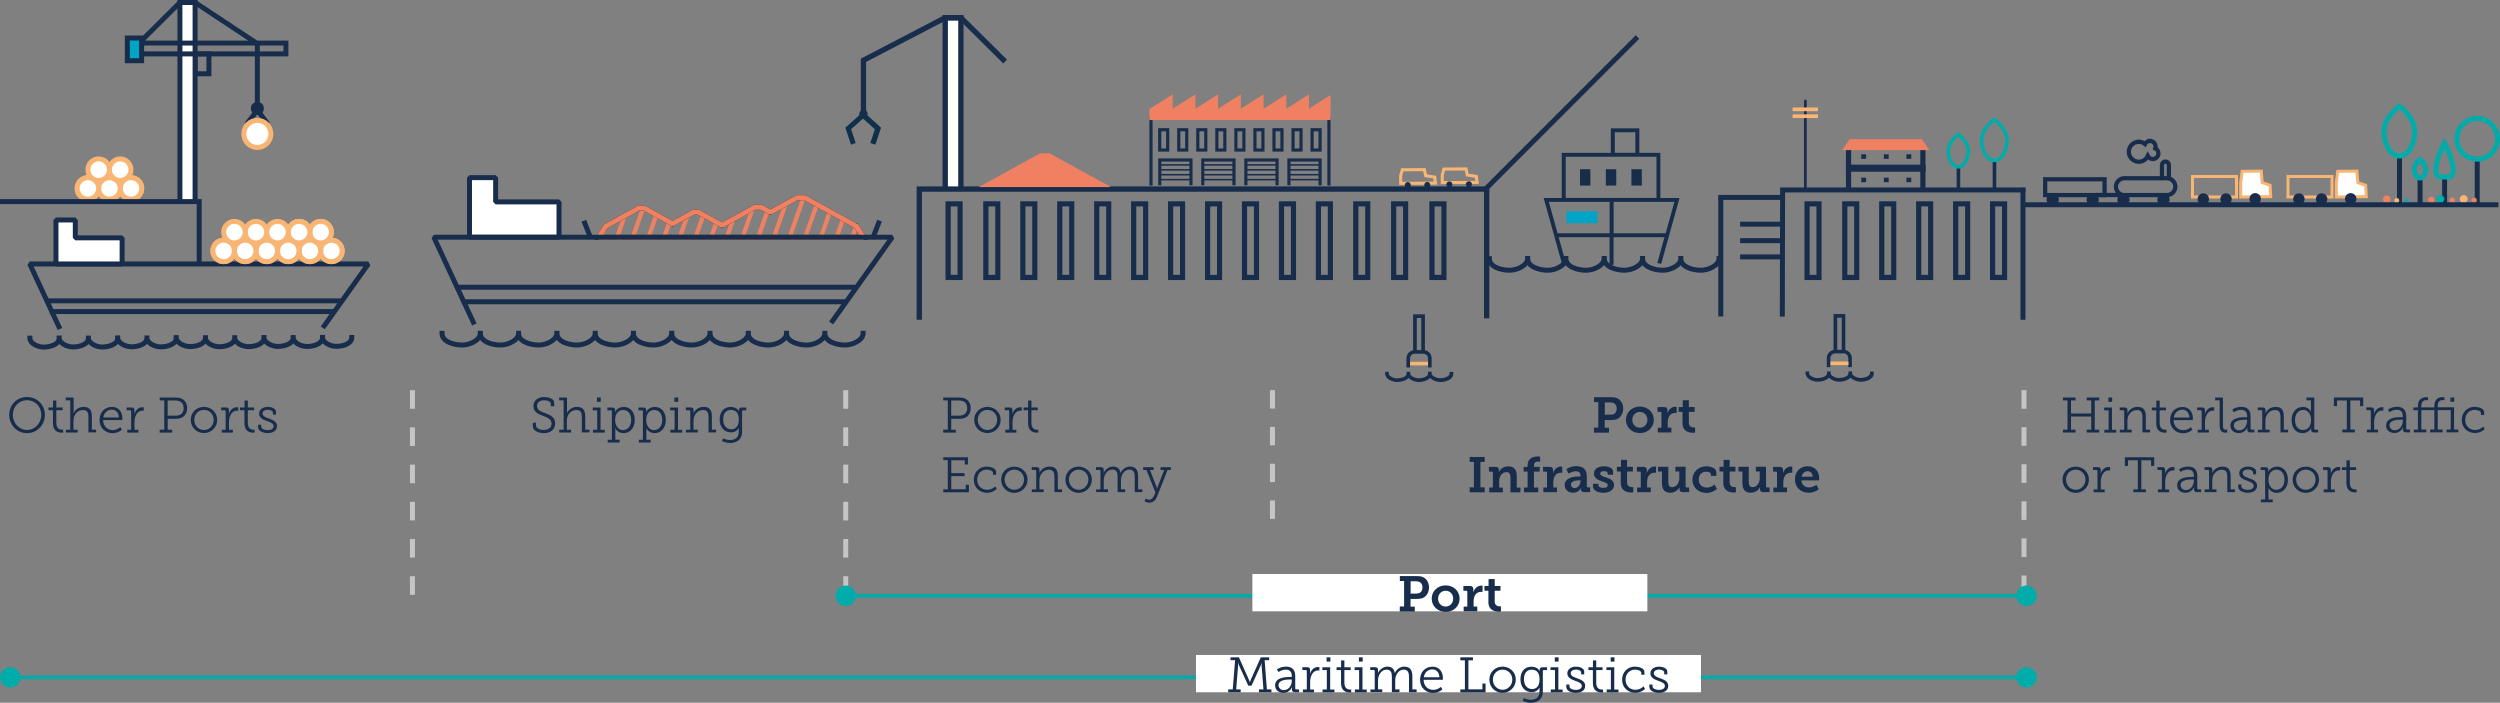 <?xml version="1.0" encoding="UTF-8"?>
<svg xmlns="http://www.w3.org/2000/svg" xmlns:xlink="http://www.w3.org/1999/xlink" id="Ebene_2" data-name="Ebene 2" viewBox="0 0 341.27 95.93">
  <rect x="0" y="0" width="341.27" height="95.93" fill="#808080" stroke="none"/>
  <defs>
    <style>
      .cls-1, .cls-2, .cls-3, .cls-4, .cls-5, .cls-6, .cls-7, .cls-8, .cls-9, .cls-10, .cls-11, .cls-12, .cls-13, .cls-14, .cls-15, .cls-16, .cls-17, .cls-18, .cls-19, .cls-20, .cls-21, .cls-22, .cls-23, .cls-24, .cls-25, .cls-26, .cls-27 {
        fill: none;
      }

      .cls-2, .cls-3, .cls-4, .cls-7, .cls-11, .cls-15, .cls-17, .cls-20, .cls-21, .cls-22, .cls-23, .cls-24 {
        stroke-width: .68px;
      }

      .cls-2, .cls-11, .cls-18 {
        stroke-linejoin: bevel;
      }

      .cls-2, .cls-18 {
        stroke: #ef8162;
      }

      .cls-3, .cls-5, .cls-6, .cls-11, .cls-12, .cls-15, .cls-16, .cls-19, .cls-23, .cls-26 {
        stroke: #182d4b;
      }

      .cls-4 {
        stroke-dasharray: 0 0 2.54 2.54;
      }

      .cls-4, .cls-7, .cls-17 {
        stroke: #c6c5c5;
      }

      .cls-5, .cls-6, .cls-8, .cls-9, .cls-12, .cls-14, .cls-15, .cls-16, .cls-19, .cls-20, .cls-21, .cls-22, .cls-23, .cls-24, .cls-26, .cls-27 {
        stroke-miterlimit: 10;
      }

      .cls-5, .cls-6, .cls-11, .cls-12, .cls-15, .cls-16, .cls-19 {
        stroke-linecap: square;
      }

      .cls-5, .cls-14 {
        stroke-width: .73px;
      }

      .cls-6 {
        stroke-width: .71px;
      }

      .cls-7 {
        stroke-dasharray: 0 0 2.51 2.51;
      }

      .cls-8 {
        stroke-width: .42px;
      }

      .cls-8, .cls-9, .cls-10, .cls-20 {
        stroke: #f8b573;
      }

      .cls-9, .cls-10 {
        stroke-width: .41px;
      }

      .cls-28 {
        fill: #f8b573;
      }

      .cls-29 {
        fill: #00aca9;
      }

      .cls-30 {
        fill: #ef8162;
      }

      .cls-31 {
        fill: #fff;
      }

      .cls-32 {
        fill: #00a4c7;
      }

      .cls-33 {
        fill: #172d4a;
      }

      .cls-34 {
        fill: #182d4b;
      }

      .cls-12 {
        stroke-width: .58px;
      }

      .cls-13 {
        stroke-width: .5px;
      }

      .cls-13, .cls-24, .cls-27 {
        stroke: #00aca9;
      }

      .cls-14, .cls-21 {
        stroke: #0f3049;
      }

      .cls-16 {
        stroke-width: .21px;
      }

      .cls-17 {
        stroke-dasharray: 0 0 2.53 2.53;
      }

      .cls-18 {
        stroke-width: .58px;
      }

      .cls-19 {
        stroke-width: .43px;
      }

      .cls-22 {
        stroke: #1d1e1c;
      }

      .cls-25 {
        clip-path: url(#clippath);
      }

      .cls-26, .cls-27 {
        stroke-width: .49px;
      }
    </style>
    <clipPath id="clippath">
      <polygon class="cls-1" points="108.79 26.99 105.18 28.98 103.92 28.29 103.05 28.29 98.57 30.75 95.28 28.94 94.72 28.94 91.81 30.54 87.92 28.4 87.21 28.4 82.85 30.8 82.67 30.89 82.6 31.01 81.73 32.39 117.87 32.39 116.91 30.88 116.91 30.88 116.91 30.88 116.86 30.8 116.77 30.8 109.85 26.99 108.79 26.99"></polygon>
    </clipPath>
  </defs>
  <g id="how_the_port_rolls" data-name="how the port rolls">
    <line class="cls-23" x1="36.57" y1="16.93" x2="34.95" y2="14.8"></line>
    <line class="cls-23" x1="33.69" y1="16.93" x2="35.31" y2="14.8"></line>
    <path class="cls-31" d="m33.28,18.28c0,1.02.83,1.85,1.85,1.85s1.85-.83,1.85-1.85-.83-1.85-1.85-1.85-1.85.83-1.85,1.85"></path>
    <circle class="cls-20" cx="35.13" cy="18.28" r="1.85"></circle>
    <path class="cls-34" d="m34.57,14.8c0,.31.25.55.56.55s.56-.25.56-.55-.25-.55-.56-.55-.56.25-.56.55"></path>
    <circle class="cls-23" cx="35.13" cy="14.8" r=".55"></circle>
    <rect class="cls-15" x="26.63" y="7.36" width="1.89" height="2.71"></rect>
    <polyline class="cls-31" points="26.63 27.48 26.63 .34 24.56 .34 24.56 27.48"></polyline>
    <polyline class="cls-15" points="26.63 27.48 26.63 .34 24.56 .34 24.56 27.48"></polyline>
    <path class="cls-15" d="m35.13,14.8V5.96L26.63.34h-2.07l-5.58,5.54m0,1.48h20.05v-1.48h-20.05v1.48Z"></path>
    <rect class="cls-32" x="17.38" y="5.19" width="1.95" height="3.1"></rect>
    <rect class="cls-23" x="17.38" y="5.19" width="1.95" height="3.1"></rect>
    <path class="cls-11" d="m45.4,42.53H7.11m39.35-1.46H6.51m1.53,3.53l-3.98-8.57h46.22l-6.02,8.45"></path>
    <path class="cls-31" d="m46.71,34.25c0,.81-.66,1.47-1.47,1.47s-1.47-.66-1.47-1.47.66-1.47,1.47-1.47,1.47.66,1.47,1.47"></path>
    <circle class="cls-20" cx="45.24" cy="34.25" r="1.47"></circle>
    <path class="cls-31" d="m46.71,34.25c0,.81-.66,1.47-1.47,1.47s-1.47-.66-1.47-1.47.66-1.47,1.47-1.47,1.47.66,1.47,1.47"></path>
    <circle class="cls-20" cx="45.24" cy="34.25" r="1.47"></circle>
    <path class="cls-31" d="m43.77,34.25c0,.81-.66,1.47-1.47,1.47s-1.47-.66-1.47-1.47.66-1.47,1.47-1.47,1.47.66,1.47,1.47"></path>
    <circle class="cls-20" cx="42.3" cy="34.25" r="1.47"></circle>
    <path class="cls-31" d="m43.77,34.25c0,.81-.66,1.47-1.47,1.47s-1.47-.66-1.47-1.47.66-1.47,1.47-1.47,1.47.66,1.47,1.47"></path>
    <circle class="cls-20" cx="42.3" cy="34.25" r="1.47"></circle>
    <path class="cls-31" d="m40.83,34.25c0,.81-.66,1.47-1.47,1.47s-1.47-.66-1.47-1.47.66-1.47,1.47-1.47,1.47.66,1.47,1.47"></path>
    <circle class="cls-20" cx="39.35" cy="34.25" r="1.47"></circle>
    <path class="cls-31" d="m40.83,34.25c0,.81-.66,1.47-1.47,1.47s-1.47-.66-1.47-1.47.66-1.47,1.47-1.47,1.47.66,1.47,1.47"></path>
    <circle class="cls-20" cx="39.35" cy="34.25" r="1.47"></circle>
    <path class="cls-31" d="m37.88,34.25c0,.81-.66,1.47-1.47,1.47s-1.47-.66-1.47-1.47.66-1.47,1.47-1.47,1.47.66,1.47,1.47"></path>
    <circle class="cls-20" cx="36.41" cy="34.25" r="1.47"></circle>
    <path class="cls-31" d="m37.88,34.25c0,.81-.66,1.47-1.47,1.47s-1.47-.66-1.47-1.47.66-1.47,1.47-1.47,1.47.66,1.47,1.47"></path>
    <circle class="cls-20" cx="36.41" cy="34.25" r="1.47"></circle>
    <path class="cls-31" d="m34.94,34.25c0,.81-.66,1.47-1.47,1.47s-1.47-.66-1.47-1.47.66-1.47,1.47-1.47,1.47.66,1.47,1.47"></path>
    <circle class="cls-20" cx="33.47" cy="34.25" r="1.47"></circle>
    <path class="cls-31" d="m34.94,34.25c0,.81-.66,1.47-1.47,1.47s-1.47-.66-1.47-1.47.66-1.47,1.47-1.47,1.47.66,1.47,1.47"></path>
    <circle class="cls-20" cx="33.47" cy="34.25" r="1.47"></circle>
    <path class="cls-31" d="m32,34.25c0,.81-.66,1.47-1.47,1.47s-1.47-.66-1.47-1.47.66-1.47,1.47-1.47,1.47.66,1.47,1.47"></path>
    <circle class="cls-20" cx="30.53" cy="34.25" r="1.47"></circle>
    <path class="cls-31" d="m32,34.25c0,.81-.66,1.47-1.47,1.47s-1.47-.66-1.47-1.47.66-1.47,1.47-1.47,1.47.66,1.47,1.47"></path>
    <circle class="cls-20" cx="30.53" cy="34.25" r="1.47"></circle>
    <path class="cls-31" d="m45.24,31.69c0,.81-.66,1.47-1.47,1.47s-1.47-.66-1.47-1.47.66-1.47,1.47-1.47,1.47.66,1.47,1.47"></path>
    <circle class="cls-20" cx="43.77" cy="31.69" r="1.47"></circle>
    <path class="cls-31" d="m45.24,31.69c0,.81-.66,1.47-1.47,1.47s-1.47-.66-1.47-1.47.66-1.47,1.47-1.47,1.47.66,1.47,1.47"></path>
    <circle class="cls-20" cx="43.77" cy="31.69" r="1.47"></circle>
    <path class="cls-31" d="m42.3,31.69c0,.81-.66,1.47-1.47,1.47s-1.47-.66-1.47-1.47.66-1.47,1.47-1.47,1.47.66,1.47,1.47"></path>
    <circle class="cls-20" cx="40.83" cy="31.69" r="1.47"></circle>
    <path class="cls-31" d="m42.3,31.69c0,.81-.66,1.47-1.47,1.47s-1.47-.66-1.47-1.47.66-1.47,1.47-1.47,1.47.66,1.47,1.47"></path>
    <circle class="cls-20" cx="40.83" cy="31.69" r="1.47"></circle>
    <path class="cls-31" d="m39.35,31.69c0,.81-.66,1.47-1.47,1.47s-1.47-.66-1.47-1.47.66-1.47,1.47-1.47,1.47.66,1.47,1.47"></path>
    <circle class="cls-20" cx="37.88" cy="31.69" r="1.47"></circle>
    <path class="cls-31" d="m36.41,31.69c0,.81-.66,1.47-1.47,1.47s-1.47-.66-1.47-1.47.66-1.47,1.47-1.47,1.47.66,1.47,1.47"></path>
    <circle class="cls-20" cx="34.94" cy="31.69" r="1.47"></circle>
    <path class="cls-31" d="m33.47,31.69c0,.81-.66,1.47-1.47,1.47s-1.47-.66-1.47-1.47.66-1.47,1.47-1.47,1.47.66,1.47,1.47"></path>
    <circle class="cls-20" cx="32" cy="31.69" r="1.47"></circle>
    <polygon class="cls-31" points="10.28 32.47 10.28 30.03 7.64 30.03 7.64 32.47 7.64 33.08 7.64 36.03 16.67 36.03 16.67 32.47 10.28 32.47"></polygon>
    <polygon class="cls-11" points="10.28 32.47 10.28 30.03 7.64 30.03 7.64 32.47 7.64 33.08 7.64 36.03 16.67 36.03 16.67 32.47 10.28 32.47"></polygon>
    <path class="cls-11" d="m44.03,46.06c0,.7,1.06,1.22,1.89,1.22s2.1-.33,2.1-1.21m-11.98,0c0,.7,1.06,1.22,1.89,1.22s2.1-.33,2.1-1.21m0,0c0,.7,1.06,1.22,1.89,1.22s2.1-.33,2.1-1.21m-19.96,0c0,.7,1.06,1.22,1.89,1.22s2.1-.33,2.1-1.21m3.99,0c0,.7,1.06,1.22,1.89,1.22s2.1-.33,2.1-1.21m-7.98,0c0,.7,1.06,1.22,1.89,1.22s2.1-.33,2.1-1.21m-15.97,0c0,.7,1.06,1.22,1.89,1.22s2.1-.33,2.1-1.21m0,0c0,.7,1.06,1.22,1.89,1.22s2.1-.33,2.1-1.21m-15.97,0c0,.7,1.06,1.22,1.89,1.22s2.1-.33,2.1-1.21m0,0c0,.7,1.06,1.22,1.89,1.22s2.1-.33,2.1-1.21m-11.98,0c0,.7,1.06,1.22,1.89,1.22s2.1-.33,2.1-1.21"></path>
    <path class="cls-31" d="m19.35,25.72c0,.81-.66,1.47-1.47,1.47s-1.47-.66-1.47-1.47.66-1.47,1.47-1.47,1.47.66,1.47,1.47"></path>
    <circle class="cls-20" cx="17.88" cy="25.72" r="1.47"></circle>
    <path class="cls-31" d="m19.35,25.72c0,.81-.66,1.47-1.47,1.47s-1.47-.66-1.47-1.47.66-1.47,1.47-1.47,1.47.66,1.47,1.47"></path>
    <circle class="cls-20" cx="17.88" cy="25.72" r="1.47"></circle>
    <path class="cls-31" d="m16.41,25.72c0,.81-.66,1.47-1.47,1.47s-1.47-.66-1.47-1.47.66-1.47,1.47-1.47,1.47.66,1.47,1.47"></path>
    <circle class="cls-20" cx="14.94" cy="25.72" r="1.47"></circle>
    <path class="cls-31" d="m16.41,25.72c0,.81-.66,1.47-1.47,1.47s-1.47-.66-1.47-1.47.66-1.47,1.47-1.47,1.47.66,1.47,1.47"></path>
    <circle class="cls-20" cx="14.94" cy="25.72" r="1.47"></circle>
    <path class="cls-31" d="m13.47,25.72c0,.81-.66,1.47-1.47,1.47s-1.47-.66-1.47-1.47.66-1.47,1.47-1.47,1.47.66,1.47,1.47"></path>
    <circle class="cls-20" cx="12" cy="25.72" r="1.47"></circle>
    <path class="cls-31" d="m13.47,25.72c0,.81-.66,1.47-1.47,1.47s-1.47-.66-1.47-1.47.66-1.47,1.47-1.47,1.47.66,1.47,1.47"></path>
    <circle class="cls-20" cx="12" cy="25.72" r="1.47"></circle>
    <path class="cls-31" d="m17.88,23.16c0,.81-.66,1.47-1.47,1.47s-1.47-.66-1.47-1.47.66-1.47,1.47-1.47,1.47.66,1.47,1.47"></path>
    <circle class="cls-20" cx="16.41" cy="23.16" r="1.47"></circle>
    <path class="cls-31" d="m14.94,23.16c0,.81-.66,1.47-1.47,1.47s-1.47-.66-1.47-1.47.66-1.47,1.47-1.47,1.47.66,1.47,1.47"></path>
    <circle class="cls-20" cx="13.47" cy="23.16" r="1.47"></circle>
    <polyline class="cls-15" points=".34 27.52 27.19 27.52 27.19 35.89"></polyline>
    <path class="cls-34" d="m267.32,37.52h.93v-9.34h-.93v9.34Zm1.63.71h-2.34v-10.75h2.34v10.75Z"></path>
    <path class="cls-34" d="m252.18,37.52h.93v-9.34h-.93v9.34Zm1.63.71h-2.34v-10.75h2.34v10.75Z"></path>
    <path class="cls-34" d="m247.03,37.52h.93v-9.34h-.93v9.34Zm1.63.71h-2.34v-10.75h2.34v10.75Z"></path>
    <path class="cls-34" d="m262.27,37.52h.93v-9.34h-.93v9.34Zm1.63.71h-2.34v-10.75h2.34v10.75Z"></path>
    <path class="cls-34" d="m257.23,37.52h.93v-9.34h-.93v9.34Zm1.63.71h-2.34v-10.75h2.34v10.75Z"></path>
    <path class="cls-34" d="m272.36,37.52h.93v-9.34h-.93v9.34Zm1.63.71h-2.34v-10.75h2.34v10.75Z"></path>
    <polyline class="cls-14" points="117.64 15.54 119.85 17.54 119.15 19.64"></polyline>
    <path class="cls-34" d="m118.44,15.54c0,.32-.26.57-.57.57s-.57-.26-.57-.57.26-.57.57-.57.57.26.57.57"></path>
    <polyline class="cls-31" points="129.03 25.62 129.03 2.42 131.17 2.42 131.17 25.62"></polyline>
    <polyline class="cls-5" points="129.03 25.62 129.03 2.42 131.17 2.42 131.17 25.62"></polyline>
    <polyline class="cls-5" points="117.87 15.54 117.87 8.23 129.03 2.42 131.17 2.42 136.95 8.15"></polyline>
    <polyline class="cls-21" points="118.01 15.54 115.79 17.54 116.49 19.64"></polyline>
    <polyline class="cls-5" points="202.94 43.09 202.94 25.81 125.49 25.81 125.49 43.28"></polyline>
    <polygon class="cls-31" points="67.66 27.56 67.66 24.25 64.09 24.25 64.09 27.56 64.09 28.38 64.09 32.38 76.31 32.38 76.31 27.56 67.66 27.56"></polygon>
    <polygon class="cls-11" points="67.66 27.56 67.66 24.25 64.09 24.25 64.09 27.56 64.09 28.38 64.09 32.38 76.31 32.38 76.31 27.56 67.66 27.56"></polygon>
    <path class="cls-11" d="m79.82,30.44l.72,1.84m39.4-1.84l-.71,1.84"></path>
    <g class="cls-25">
      <path class="cls-18" d="m129.3,13.87l-8.63,24.45m6.49-24.45l-8.63,24.45m6.49-24.45l-8.63,24.45m6.49-24.45l-8.63,24.45m6.49-24.45l-8.63,24.45m6.49-24.45l-8.63,24.45m6.49-24.45l-8.63,24.45m6.49-24.45l-8.63,24.45m6.49-24.45l-8.63,24.45m6.49-24.45l-8.63,24.45m6.49-24.45l-8.63,24.45m6.49-24.45l-8.63,24.45m6.49-24.45l-8.63,24.45m6.49-24.45l-8.63,24.45m6.49-24.45l-8.63,24.45m6.49-24.45l-8.63,24.45m6.49-24.45l-8.63,24.45m6.49-24.45l-8.63,24.45m6.49-24.45l-8.63,24.45m4.34-24.45l-8.63,24.45m10.78-24.45l-8.63,24.45m4.34-24.45l-8.63,24.45m6.49-24.45l-8.63,24.45m6.49-24.45l-8.63,24.45"></path>
    </g>
    <polygon class="cls-22" points="117.87 32.39 116.91 30.88 116.91 30.88 116.91 30.88 116.86 30.8 116.77 30.8 109.85 26.99 108.79 26.99 105.17 28.98 103.92 28.29 103.05 28.29 98.57 30.75 95.28 28.94 94.72 28.94 91.81 30.54 87.92 28.4 87.21 28.4 82.85 30.8 82.67 30.89 82.6 31.01 81.73 32.39 117.87 32.39"></polygon>
    <polygon class="cls-2" points="117.87 32.39 116.91 30.88 116.91 30.88 116.91 30.88 116.86 30.8 116.77 30.8 109.85 26.99 108.79 26.99 105.17 28.98 103.92 28.29 103.05 28.29 98.57 30.75 95.28 28.94 94.72 28.94 91.81 30.54 87.92 28.4 87.21 28.4 82.85 30.8 82.67 30.89 82.6 31.01 81.73 32.39 117.87 32.39"></polygon>
    <path class="cls-11" d="m115.21,41.19h-51.84m53.28-1.98h-54.11m2.07,4.78l-5.39-11.61h62.58l-8.15,11.43"></path>
    <path class="cls-11" d="m65.56,45.5c0,.92-1.38,1.6-2.47,1.6s-2.75-.43-2.75-1.59m15.67-.01c0,.92-1.39,1.6-2.47,1.6s-2.75-.43-2.75-1.59m0-.01c0,.92-1.39,1.6-2.47,1.6s-2.75-.43-2.75-1.59m26.12-.01c0,.92-1.39,1.6-2.47,1.6s-2.75-.43-2.75-1.59m-5.22-.01c0,.92-1.39,1.6-2.47,1.6s-2.75-.43-2.75-1.59m10.44-.01c0,.92-1.39,1.6-2.47,1.6s-2.75-.43-2.75-1.59m20.89-.01c0,.92-1.39,1.6-2.47,1.6s-2.75-.43-2.75-1.59m0-.01c0,.92-1.39,1.6-2.47,1.6s-2.75-.43-2.75-1.59m20.89-.01c0,.92-1.39,1.6-2.47,1.6s-2.75-.43-2.75-1.59m0-.01c0,.92-1.39,1.6-2.47,1.6s-2.75-.43-2.75-1.59m15.67-.01c0,.92-1.39,1.6-2.47,1.6s-2.75-.43-2.75-1.59"></path>
    <path class="cls-11" d="m208.53,35.29c0,.92-1.39,1.6-2.47,1.6s-2.75-.43-2.75-1.59m15.67-.01c0,.92-1.38,1.6-2.47,1.6s-2.75-.43-2.75-1.59m0-.01c0,.92-1.38,1.6-2.47,1.6s-2.75-.43-2.75-1.59m26.12-.01c0,.92-1.39,1.6-2.47,1.6s-2.75-.43-2.75-1.59m-5.22-.01c0,.92-1.39,1.6-2.47,1.6s-2.75-.43-2.75-1.59m10.45-.01c0,.92-1.39,1.6-2.47,1.6s-2.75-.43-2.75-1.59"></path>
    <path class="cls-19" d="m158.32,25.08v-3.24h4.26v3.24m18.83.03v-8.91m-24.29,0v8.91"></path>
    <path class="cls-16" d="m158.37,24.52h4.17m-4.17-.67h4.17m-4.17-.67h4.17m-4.17-.67h4.17"></path>
    <polyline class="cls-19" points="175.95 25.08 175.95 21.84 180.2 21.84 180.2 25.08"></polyline>
    <path class="cls-16" d="m176,24.52h4.17m-4.17-.67h4.17m-4.17-.67h4.17m-4.17-.67h4.17"></path>
    <polyline class="cls-19" points="164.19 25.08 164.19 21.84 168.45 21.84 168.45 25.08"></polyline>
    <path class="cls-16" d="m164.25,24.52h4.17m-4.17-.67h4.17m-4.17-.67h4.17m-4.17-.67h4.17"></path>
    <polyline class="cls-19" points="170.07 25.08 170.07 21.84 174.33 21.84 174.33 25.08"></polyline>
    <path class="cls-16" d="m170.13,24.52h4.17m-4.17-.67h4.17m-4.17-.67h4.17m-4.17-.67h4.17"></path>
    <path class="cls-19" d="m180.2,20.48h-1.09v-2.77h1.09v2.77Zm-2.6,0h-1.09v-2.77h1.09v2.77Zm-5.2,0h-1.09v-2.77h1.09v2.77Zm2.6,0h-1.09v-2.77h1.09v2.77Zm-5.2,0h-1.09v-2.77h1.09v2.77Zm-2.6,0h-1.09v-2.77h1.09v2.77Zm-2.6,0h-1.09v-2.77h1.09v2.77Zm-2.6,0h-1.09v-2.77h1.09v2.77Zm-2.6,0h-1.09v-2.77h1.09v2.77Z"></path>
    <polygon class="cls-30" points="181.63 12.98 178.68 14.84 178.7 12.88 175.58 14.84 175.6 12.88 172.48 14.84 172.49 12.88 169.38 14.84 169.39 12.88 166.27 14.84 166.29 12.88 163.17 14.84 163.19 12.88 160.07 14.84 160.08 12.88 156.9 14.88 156.9 16.39 181.63 16.39 181.63 12.98"></polygon>
    <polygon class="cls-30" points="143.26 20.92 142 20.92 133.6 25.54 151.66 25.54 143.26 20.92"></polygon>
    <polygon class="cls-8" points="201.63 24.9 196.88 24.93 196.88 23.9 197.1 23.08 200.13 23.06 200.29 23.89 201.53 24.08 201.63 24.9"></polygon>
    <path class="cls-34" d="m198.27,25.18c0,.23-.19.41-.42.41-.23,0-.41-.19-.41-.42,0-.23.19-.41.42-.41.23,0,.41.19.41.42"></path>
    <path class="cls-34" d="m200.93,25.16c0,.23-.19.41-.42.41-.23,0-.41-.19-.41-.42,0-.23.19-.41.42-.41.23,0,.41.19.41.42"></path>
    <polygon class="cls-8" points="195.95 25 191.2 25.03 191.2 24 191.42 23.17 194.45 23.16 194.61 23.98 195.85 24.18 195.95 25"></polygon>
    <path class="cls-34" d="m192.59,25.27c0,.23-.19.41-.42.41-.23,0-.41-.19-.41-.42,0-.23.19-.41.42-.41.23,0,.41.19.41.42"></path>
    <path class="cls-34" d="m195.25,25.26c0,.23-.19.41-.42.41-.23,0-.41-.19-.41-.42,0-.23.19-.41.42-.41.23,0,.41.19.41.42"></path>
    <rect class="cls-33" x="222.7" y="23.1" width="1.42" height="2.23"></rect>
    <rect class="cls-33" x="219.21" y="23.1" width="1.42" height="2.23"></rect>
    <rect class="cls-33" x="215.68" y="23.1" width="1.42" height="2.23"></rect>
    <path class="cls-34" d="m220.27,31.84v-4.28h8.3l-1.19,4.28h-7.1Zm-7.65,0l-1.19-4.28h8.3v4.28h-7.1Zm1.11-10.44h12.39v5.62h-12.39v-5.62Zm6.7-3.35h2.81v2.81h-2.81v-2.81Zm6.22,8.98v-6.16h-2.87v-3.35h-3.89v3.35h-6.7v6.16h-2.47l2.51,9,.52-.15-.98-3.5h6.95v3.78h.54v-3.78h6.95l-.97,3.5.52.15,2.51-9h-2.62Z"></path>
    <rect class="cls-32" x="213.83" y="28.84" width="4.23" height="1.63"></rect>
    <path class="cls-34" d="m150.07,37.52h.93v-9.34h-.93v9.34Zm1.63.71h-2.34v-10.75h2.34v10.75Z"></path>
    <path class="cls-34" d="m134.93,37.52h.93v-9.34h-.93v9.34Zm1.63.71h-2.34v-10.75h2.34v10.75Z"></path>
    <path class="cls-34" d="m129.78,37.52h.93v-9.34h-.93v9.34Zm1.63.71h-2.34v-10.75h2.34v10.75Z"></path>
    <path class="cls-34" d="m145.02,37.52h.93v-9.34h-.93v9.34Zm1.63.71h-2.34v-10.75h2.34v10.75Z"></path>
    <path class="cls-34" d="m139.98,37.52h.93v-9.34h-.93v9.34Zm1.63.71h-2.34v-10.75h2.34v10.75Z"></path>
    <path class="cls-34" d="m160.15,37.52h.93v-9.34h-.93v9.34Zm1.63.71h-2.34v-10.75h2.34v10.75Z"></path>
    <path class="cls-34" d="m155.11,37.52h.93v-9.34h-.93v9.34Zm1.63.71h-2.34v-10.75h2.34v10.75Z"></path>
    <path class="cls-34" d="m170.24,37.52h.93v-9.34h-.93v9.34Zm1.63.71h-2.34v-10.75h2.34v10.75Z"></path>
    <path class="cls-34" d="m165.2,37.52h.93v-9.34h-.93v9.34Zm1.63.71h-2.34v-10.75h2.34v10.75Z"></path>
    <path class="cls-34" d="m180.33,37.52h.93v-9.34h-.93v9.34Zm1.63.71h-2.34v-10.75h2.34v10.75Z"></path>
    <path class="cls-34" d="m185.43,37.52h.93v-9.34h-.93v9.34Zm1.63.71h-2.34v-10.75h2.34v10.75Z"></path>
    <path class="cls-34" d="m190.6,37.52h.93v-9.34h-.93v9.34Zm1.63.71h-2.34v-10.75h2.34v10.75Z"></path>
    <path class="cls-34" d="m195.83,37.52h.93v-9.34h-.93v9.34Zm1.63.71h-2.34v-10.75h2.34v10.75Z"></path>
    <path class="cls-34" d="m175.29,37.52h.93v-9.34h-.93v9.34Zm1.63.71h-2.34v-10.75h2.34v10.75Z"></path>
    <line class="cls-3" x1="276.15" y1="25.64" x2="276.15" y2="43.65"></line>
    <line class="cls-3" x1="234.9" y1="26.93" x2="234.9" y2="43.2"></line>
    <line class="cls-3" x1="243.34" y1="25.59" x2="243.3" y2="43.22"></line>
    <line class="cls-3" x1="223.53" y1="5.05" x2="202.59" y2="26"></line>
    <path class="cls-34" d="m197.88,50.73v.25c0,.44-.78.65-1.3.65s-1.15-.34-1.15-.65v-.24h0s-.49,0-.49,0h0v.25h0c0,.45-.78.65-1.3.65s-1.14-.34-1.14-.65v-.24h0s-.49,0-.49,0h0v.25h0c0,.45-.78.65-1.3.65s-1.14-.34-1.14-.65v-.25h-.49v.25c0,.71.96,1.15,1.64,1.15.52,0,1.21-.16,1.56-.56.33.35.91.56,1.38.56.52,0,1.21-.16,1.56-.56.33.35.91.56,1.38.56.72,0,1.79-.3,1.79-1.14v-.25h-.49Z"></path>
    <path class="cls-34" d="m193.4,43.41h.62v4.38h-.62v-4.38Zm1.11,4.4v-4.9h-1.61v4.9c-.52.1-.91.56-.91,1.11v1.24h.49v-1.24c0-.35.29-.63.64-.63h1.18c.35,0,.64.28.64.63v1.24h.49v-1.24c0-.55-.39-1.01-.91-1.11"></path>
    <rect class="cls-28" x="192.49" y="49.39" width="2.45" height=".49"></rect>
    <path class="cls-34" d="m255.27,50.69v.25c0,.44-.78.65-1.3.65s-1.15-.34-1.15-.65v-.24h0s-.49,0-.49,0h0v.25h0c0,.45-.78.65-1.3.65s-1.14-.34-1.14-.65v-.24h0s-.49,0-.49,0h0v.25h0c0,.45-.78.65-1.3.65s-1.14-.34-1.14-.65v-.25h-.49v.25c0,.71.96,1.15,1.64,1.15.52,0,1.21-.16,1.56-.56.33.35.91.56,1.38.56.52,0,1.21-.16,1.56-.56.33.35.91.56,1.38.56.72,0,1.79-.3,1.79-1.14v-.25h-.49Z"></path>
    <path class="cls-34" d="m250.79,43.37h.62v4.38h-.62v-4.38Zm1.11,4.4v-4.9h-1.61v4.9c-.52.1-.92.56-.92,1.11v1.24h.49v-1.24c0-.35.29-.64.63-.64h1.18c.35,0,.63.29.63.64v1.24h.49v-1.24c0-.55-.39-1.01-.92-1.11"></path>
    <rect class="cls-28" x="249.88" y="49.35" width="2.45" height=".49"></rect>
    <path class="cls-34" d="m246.51,13.61h-.14c-.06,0-.11.08-.11.18v12.41h.37v-12.41c0-.1-.05-.18-.11-.18"></path>
    <path class="cls-28" d="m248.17,15.14v-.43s-.02-.04-.04-.04h-3.39s-.04.02-.04.04v.43s.02.04.04.04h3.39s.04-.02.04-.04"></path>
    <path class="cls-28" d="m248.17,16.08v-.43s-.02-.04-.04-.04h-3.39s-.04.02-.04.04v.43s.02.04.04.04h3.39s.04-.02.04-.04"></path>
    <line class="cls-23" x1="338.16" y1="21.79" x2="338.16" y2="27.83"></line>
    <line class="cls-23" x1="333.71" y1="24.12" x2="333.71" y2="27.83"></line>
    <path class="cls-24" d="m334.88,23.09c0,1.28-.53,1.07-1.19,1.07s-1.19.21-1.19-1.07,1.19-3.56,1.19-3.56c0,0,1.19,2.28,1.19,3.56Z"></path>
    <line class="cls-23" x1="330.36" y1="24.25" x2="330.36" y2="27.83"></line>
    <path class="cls-24" d="m331.13,23.04c0,.7-.35,1.26-.78,1.26s-.78-.56-.78-1.26.78-1.26.78-1.26c0,0,.78.56.78,1.26Z"></path>
    <line class="cls-23" x1="327.55" y1="21.34" x2="327.55" y2="27.83"></line>
    <path class="cls-24" d="m329.63,17.9c0,1.88-.94,3.4-2.1,3.4s-2.1-1.52-2.1-3.4,2.1-3.4,2.1-3.4c0,0,2.1,1.52,2.1,3.4Z"></path>
    <circle class="cls-24" cx="338.16" cy="18.95" r="2.78"></circle>
    <path class="cls-30" d="m338.11,27.34c0,.2-.17.37-.37.37s-.37-.17-.37-.37.17-.37.37-.37.37.17.37.37"></path>
    <path class="cls-28" d="m336.86,27.17c0,.3-.24.54-.54.54s-.54-.24-.54-.54.24-.54.54-.54.54.24.54.54"></path>
    <path class="cls-30" d="m335.12,27.34c0,.21-.17.38-.38.38s-.38-.17-.38-.38.17-.38.38-.38.38.17.38.38"></path>
    <path class="cls-29" d="m328.82,27.43c0,.15-.12.28-.28.28s-.28-.12-.28-.28.12-.28.28-.28.28.12.28.28"></path>
    <path class="cls-28" d="m327.52,27.37c0,.19-.15.34-.34.34s-.34-.15-.34-.34.15-.34.34-.34.34.15.34.34"></path>
    <path class="cls-29" d="m333.67,27.16c0,.3-.25.55-.55.55s-.55-.25-.55-.55.25-.55.55-.55.55.25.55.55"></path>
    <path class="cls-30" d="m326.33,27.19c0,.28-.23.52-.52.52s-.52-.23-.52-.52.23-.52.52-.52.52.23.52.52"></path>
    <path class="cls-30" d="m332.33,27.28c0,.24-.19.43-.43.43s-.43-.19-.43-.43.19-.43.43-.43.43.19.43.43"></path>
    <path class="cls-12" d="m295.8,26.63h-5.81c-.63,0-1.15-.52-1.15-1.15s.52-1.15,1.15-1.15h5.81c.63,0,1.15.51,1.15,1.15s-.52,1.15-1.15,1.15Zm-.67-2.29v-1.82c0-.26.21-.47.47-.47s.47.21.47.47v1.82"></path>
    <path class="cls-34" d="m295.88,27.26c0,.3-.25.55-.55.55s-.55-.25-.55-.55.25-.55.55-.55.55.25.55.55"></path>
    <path class="cls-12" d="m295.88,27.26c0,.3-.25.55-.55.55s-.55-.25-.55-.55.25-.55.55-.55.55.25.55.55Z"></path>
    <path class="cls-34" d="m290.42,27.26c0,.3-.25.55-.55.55s-.55-.25-.55-.55.25-.55.55-.55.55.25.55.55"></path>
    <path class="cls-12" d="m290.42,27.26c0,.3-.25.55-.55.55s-.55-.25-.55-.55.25-.55.55-.55.55.25.55.55Z"></path>
    <rect class="cls-12" x="279.18" y="24.47" width="8.11" height="2.16"></rect>
    <path class="cls-34" d="m286.22,27.26c0,.3-.25.55-.55.55s-.55-.25-.55-.55.25-.55.55-.55.55.25.55.55"></path>
    <path class="cls-12" d="m286.22,27.26c0,.3-.25.55-.55.55s-.55-.25-.55-.55.25-.55.55-.55.55.25.55.55Z"></path>
    <path class="cls-34" d="m280.76,27.26c0,.3-.25.55-.55.55s-.55-.25-.55-.55.25-.55.55-.55.55.25.55.55"></path>
    <path class="cls-12" d="m280.76,27.26c0,.3-.25.55-.55.55s-.55-.25-.55-.55.25-.55.55-.55.55.25.55.55Z"></path>
    <path class="cls-12" d="m293.49,19.25c-.3,0-.55.17-.68.41-.23-.19-.52-.3-.85-.3m0,0c-.75,0-1.36.61-1.36,1.36s.61,1.36,1.36,1.36c.55,0,1.01-.32,1.23-.79.13.25.38.42.68.42.42,0,.77-.34.77-.77,0-.3-.17-.56-.43-.69.03-.08.04-.16.04-.24,0-.42-.35-.77-.77-.77m-4.21,7.38h-2.9"></path>
    <line class="cls-3" x1="276.29" y1="27.95" x2="341.05" y2="27.95"></line>
    <line class="cls-3" x1="243.65" y1="25.93" x2="276.49" y2="25.93"></line>
    <line class="cls-3" x1="234.56" y1="26.95" x2="243.61" y2="26.95"></line>
    <line class="cls-3" x1="237.54" y1="30.6" x2="243.61" y2="30.6"></line>
    <line class="cls-3" x1="237.54" y1="32.85" x2="243.61" y2="32.85"></line>
    <line class="cls-3" x1="237.54" y1="35.07" x2="243.61" y2="35.07"></line>
    <path class="cls-6" d="m262.49,25.39v-4.91m-10.15-.04v4.95"></path>
    <polygon class="cls-30" points="262.34 19 252.51 19 251.45 20.49 263.39 20.49 262.34 19"></polygon>
    <rect class="cls-34" x="254.08" y="21.06" width=".66" height=".62"></rect>
    <rect class="cls-34" x="257.16" y="21.06" width=".66" height=".62"></rect>
    <rect class="cls-34" x="260.24" y="21.06" width=".66" height=".62"></rect>
    <rect class="cls-34" x="254.08" y="24.25" width=".66" height=".62"></rect>
    <rect class="cls-34" x="257.16" y="24.25" width=".66" height=".62"></rect>
    <rect class="cls-34" x="260.24" y="24.25" width=".66" height=".62"></rect>
    <rect class="cls-6" x="252.34" y="22.83" width="10.15" height=".26"></rect>
    <line class="cls-26" x1="272.26" y1="21.77" x2="272.26" y2="25.81"></line>
    <path class="cls-27" d="m273.97,19.1c0,1.54-.77,2.79-1.73,2.79s-1.73-1.25-1.73-2.79,1.73-2.79,1.73-2.79c0,0,1.73,1.25,1.73,2.79Z"></path>
    <line class="cls-26" x1="267.34" y1="22.67" x2="267.34" y2="25.89"></line>
    <path class="cls-27" d="m268.69,20.56c0,1.22-.61,2.21-1.37,2.21s-1.37-.99-1.37-2.21,1.37-2.21,1.37-2.21c0,0,1.37.99,1.37,2.21Z"></path>
    <polygon class="cls-31" points="309.97 26.84 305.88 26.89 305.87 24.95 306.07 23.39 308.68 23.36 308.81 24.92 309.88 25.29 309.97 26.84"></polygon>
    <polygon class="cls-9" points="309.97 26.84 305.88 26.89 305.87 24.95 306.07 23.39 308.68 23.36 308.81 24.92 309.88 25.29 309.97 26.84"></polygon>
    <path class="cls-34" d="m308.63,27.14c0,.43-.36.78-.79.78-.43,0-.78-.36-.77-.79s.36-.78.79-.77.78.36.77.79"></path>
    <rect class="cls-10" x="299.29" y="24.09" width="6.01" height="2.8"></rect>
    <path class="cls-34" d="m304.65,27.17c0,.43-.36.78-.79.78-.43,0-.78-.36-.77-.79s.36-.78.79-.77.78.36.77.79"></path>
    <path class="cls-34" d="m301.55,27.17c0,.43-.36.78-.79.78-.43,0-.78-.36-.77-.79s.36-.78.79-.77.78.36.77.79"></path>
    <polygon class="cls-31" points="323.02 26.84 318.93 26.89 318.92 24.95 319.12 23.39 321.73 23.36 321.86 24.92 322.93 25.29 323.02 26.84"></polygon>
    <polygon class="cls-9" points="323.02 26.84 318.93 26.89 318.92 24.95 319.12 23.39 321.73 23.36 321.86 24.92 322.93 25.29 323.02 26.84"></polygon>
    <path class="cls-34" d="m321.67,27.14c0,.43-.36.78-.79.78-.43,0-.78-.36-.77-.79s.36-.78.79-.77.78.36.77.79"></path>
    <rect class="cls-10" x="312.33" y="24.09" width="6.01" height="2.8"></rect>
    <path class="cls-34" d="m317.7,27.17c0,.43-.36.78-.79.78-.43,0-.78-.36-.77-.79s.36-.78.79-.77.78.36.77.79"></path>
    <path class="cls-34" d="m314.6,27.17c0,.43-.36.78-.79.78-.43,0-.78-.36-.77-.79s.36-.78.79-.77.78.36.77.79"></path>
    <g>
      <path class="cls-34" d="m3.69,54.19c1.36,0,2.44,1.07,2.44,2.44s-1.08,2.5-2.44,2.5-2.43-1.1-2.43-2.5,1.08-2.44,2.43-2.44Zm0,4.5c1.07,0,1.94-.9,1.94-2.06s-.87-2-1.94-2-1.94.86-1.94,2,.87,2.06,1.94,2.06Z"></path>
      <path class="cls-34" d="m7.23,56h-.61v-.38h.62v-.94h.45v.94h.86v.38h-.86v1.75c0,.8.51.91.77.91.09,0,.16-.01.16-.01v.4s-.08.01-.2.01c-.39,0-1.19-.13-1.19-1.27v-1.79Z"></path>
      <path class="cls-34" d="m9.01,58.66h.58v-4.01h-.61v-.38h1.07v1.87c0,.16-.03.28-.03.28h.01c.14-.32.6-.88,1.37-.88.84,0,1.14.48,1.14,1.32v1.79h.58v.38h-1.05v-2.05c0-.54-.08-1.01-.74-1.01-.73,0-1.3.61-1.3,1.43v1.26h.58v.38h-1.62v-.38Z"></path>
      <path class="cls-34" d="m15.28,55.54c.94,0,1.43.73,1.43,1.58,0,.08-.02.22-.02.22h-2.62c.02.88.62,1.37,1.32,1.37.62,0,1.04-.41,1.04-.41l.21.35s-.49.48-1.26.48c-1.02,0-1.79-.73-1.79-1.79,0-1.12.76-1.79,1.68-1.79Zm.95,1.45c-.03-.72-.46-1.07-.96-1.07-.57,0-1.07.37-1.17,1.07h2.14Z"></path>
      <path class="cls-34" d="m17.37,58.66h.53v-2.51c0-.1-.05-.15-.15-.15h-.46v-.38h.65c.29,0,.41.12.41.39v.23c0,.14-.01.26-.01.26h.01c.17-.52.55-.91,1.08-.91.1,0,.19.02.19.02v.46s-.09-.01-.18-.01c-.77,0-1.08.86-1.08,1.54v1.07h.53v.38h-1.52v-.38Z"></path>
      <path class="cls-34" d="m21.8,58.65h.62v-3.99h-.62v-.39h2.17c.29,0,.59.03.81.14.47.21.77.69.77,1.3,0,.66-.34,1.17-.87,1.36-.22.07-.45.1-.71.1h-1.08v1.49h.62v.39h-1.72v-.39Zm2.13-1.9c.22,0,.41-.03.58-.1.35-.14.56-.48.56-.95,0-.43-.18-.75-.5-.91-.17-.07-.39-.12-.65-.12h-1.03v2.07h1.03Z"></path>
      <path class="cls-34" d="m27.84,55.54c1,0,1.81.76,1.81,1.77s-.81,1.81-1.81,1.81-1.8-.77-1.8-1.81.81-1.77,1.8-1.77Zm0,3.16c.73,0,1.33-.6,1.33-1.39s-.6-1.36-1.33-1.36-1.32.58-1.32,1.36.6,1.39,1.32,1.39Z"></path>
      <path class="cls-34" d="m30.27,58.66h.53v-2.51c0-.1-.05-.15-.15-.15h-.46v-.38h.65c.29,0,.41.12.41.39v.23c0,.14-.01.26-.01.26h.01c.17-.52.55-.91,1.08-.91.1,0,.19.02.19.02v.46s-.09-.01-.18-.01c-.77,0-1.08.86-1.08,1.54v1.07h.53v.38h-1.52v-.38Z"></path>
      <path class="cls-34" d="m33.37,56h-.61v-.38h.62v-.94h.45v.94h.86v.38h-.86v1.75c0,.8.51.91.77.91.09,0,.16-.01.16-.01v.4s-.08.01-.2.01c-.39,0-1.19-.13-1.19-1.27v-1.79Z"></path>
      <path class="cls-34" d="m35.24,57.98h.42v.24c0,.35.5.5.89.5.43,0,.8-.19.8-.54,0-.39-.43-.53-.92-.71-.52-.19-1.06-.42-1.06-1.02s.61-.91,1.18-.91c.46,0,1.13.2,1.13.67v.39h-.42v-.25c0-.25-.34-.41-.7-.41-.38,0-.72.16-.72.5,0,.37.41.53.86.69.53.19,1.11.41,1.11,1.03s-.53.96-1.29.96c-.63,0-1.29-.29-1.29-.81v-.33Z"></path>
    </g>
    <g>
      <path class="cls-34" d="m73.17,57.71v.35c0,.4.5.63,1.05.63.62,0,1.07-.31,1.07-.86,0-.62-.58-.84-1.19-1.07-.62-.24-1.28-.49-1.28-1.32s.67-1.24,1.45-1.24c.68,0,1.38.26,1.38.75v.51h-.46v-.35c0-.31-.5-.47-.92-.47-.54,0-.96.26-.96.77,0,.58.52.76,1.09.98.69.26,1.38.52,1.38,1.4s-.67,1.34-1.55,1.34c-.69,0-1.5-.31-1.5-.96v-.46h.46Z"></path>
      <path class="cls-34" d="m76.36,58.66h.58v-4.01h-.61v-.38h1.07v1.87c0,.16-.03.28-.03.28h.01c.14-.32.6-.88,1.37-.88.84,0,1.14.48,1.14,1.32v1.79h.58v.38h-1.05v-2.05c0-.54-.08-1.01-.74-1.01-.73,0-1.3.61-1.3,1.43v1.26h.58v.38h-1.62v-.38Z"></path>
      <path class="cls-34" d="m80.94,58.66h.58v-2.65h-.61v-.38h1.07v3.04h.58v.38h-1.62v-.38Zm.55-4.39h.52v.58h-.52v-.58Z"></path>
      <path class="cls-34" d="m83.52,60.02v-3.86c0-.1-.05-.15-.15-.15h-.46v-.38h.65c.29,0,.41.12.41.36v.03c0,.14-.02.24-.02.24h.01s.28-.71,1.2-.71,1.49.73,1.49,1.79-.65,1.79-1.53,1.79c-.82,0-1.13-.68-1.13-.68h-.01s.02.12.02.3v1.28h.58v.38h-1.62v-.38h.58Zm1.53-1.31c.6,0,1.11-.5,1.11-1.37s-.45-1.37-1.09-1.37c-.57,0-1.1.41-1.1,1.38,0,.69.38,1.37,1.08,1.37Z"></path>
      <path class="cls-34" d="m87.76,60.02v-3.86c0-.1-.05-.15-.15-.15h-.46v-.38h.65c.29,0,.41.12.41.36v.03c0,.14-.02.24-.02.24h.01s.28-.71,1.2-.71,1.49.73,1.49,1.79-.65,1.79-1.53,1.79c-.82,0-1.13-.68-1.13-.68h-.01s.02.12.02.3v1.28h.58v.38h-1.62v-.38h.58Zm1.53-1.31c.6,0,1.11-.5,1.11-1.37s-.45-1.37-1.09-1.37c-.57,0-1.1.41-1.1,1.38,0,.69.38,1.37,1.08,1.37Z"></path>
      <path class="cls-34" d="m91.51,58.66h.58v-2.65h-.61v-.38h1.07v3.04h.58v.38h-1.62v-.38Zm.55-4.39h.52v.58h-.52v-.58Z"></path>
      <path class="cls-34" d="m93.65,58.66h.58v-2.51c0-.1-.05-.15-.15-.15h-.46v-.38h.65c.29,0,.41.12.41.38v.2c0,.14-.03.24-.03.24h.01c.09-.26.54-.9,1.39-.9s1.13.48,1.13,1.32v1.79h.58v.38h-1.04v-2.05c0-.54-.09-1.01-.75-1.01-.75,0-1.3.67-1.3,1.42v1.26h.58v.38h-1.62v-.38Z"></path>
      <path class="cls-34" d="m99.65,60.06c.67,0,1.19-.31,1.19-1.08v-.34c0-.13.02-.24.02-.24h-.01c-.2.38-.56.62-1.09.62-.92,0-1.52-.73-1.52-1.75s.56-1.72,1.48-1.72c.48,0,.96.18,1.15.6h.01s-.01-.05-.01-.15c0-.25.1-.37.39-.37h.61v.38h-.42c-.1,0-.15.05-.15.14v2.81c0,1.09-.8,1.51-1.64,1.51-.39,0-.78-.1-1.11-.27l.18-.37s.42.24.92.24Zm1.2-2.79c0-1-.48-1.31-1.08-1.31-.67,0-1.05.49-1.05,1.3s.44,1.34,1.11,1.34c.54,0,1.02-.33,1.02-1.34Z"></path>
    </g>
    <g>
      <path class="cls-34" d="m128.76,58.65h.62v-3.99h-.62v-.39h2.17c.29,0,.59.03.81.14.47.21.77.69.77,1.3,0,.66-.34,1.17-.87,1.36-.22.07-.45.1-.71.1h-1.08v1.49h.62v.39h-1.72v-.39Zm2.13-1.9c.22,0,.41-.03.58-.1.35-.14.56-.48.56-.95,0-.43-.18-.75-.5-.91-.17-.07-.39-.12-.65-.12h-1.03v2.07h1.03Z"></path>
      <path class="cls-34" d="m134.79,55.54c1,0,1.81.76,1.81,1.77s-.81,1.81-1.81,1.81-1.8-.77-1.8-1.81.81-1.77,1.8-1.77Zm0,3.16c.73,0,1.33-.6,1.33-1.39s-.6-1.36-1.33-1.36-1.32.58-1.32,1.36.6,1.39,1.32,1.39Z"></path>
      <path class="cls-34" d="m137.23,58.66h.53v-2.51c0-.1-.05-.15-.15-.15h-.46v-.38h.65c.29,0,.41.12.41.39v.23c0,.14-.01.26-.01.26h.01c.17-.52.55-.91,1.08-.91.09,0,.19.02.19.02v.46s-.09-.01-.18-.01c-.77,0-1.08.86-1.08,1.54v1.07h.53v.38h-1.52v-.38Z"></path>
      <path class="cls-34" d="m140.33,56h-.61v-.38h.62v-.94h.46v.94h.86v.38h-.86v1.75c0,.8.51.91.77.91.1,0,.16-.01.16-.01v.4s-.08.01-.2.01c-.39,0-1.19-.13-1.19-1.27v-1.79Z"></path>
    </g>
    <g>
      <path class="cls-34" d="m128.76,66.8h.62v-3.99h-.62v-.39h3.37v.99h-.43v-.58h-1.84v1.76h1.81v.41h-1.81v1.79h1.97v-.62h.43v1.03h-3.5v-.39Z"></path>
      <path class="cls-34" d="m134.72,63.7c.43,0,1.26.18,1.26.74v.37h-.43v-.25c0-.31-.52-.45-.83-.45-.75,0-1.32.54-1.32,1.37s.6,1.38,1.34,1.38c.67,0,1.06-.42,1.12-.47l.2.35c-.07.07-.54.53-1.33.53-.98,0-1.8-.69-1.8-1.78s.8-1.8,1.79-1.8Z"></path>
      <path class="cls-34" d="m138.46,63.7c1,0,1.81.76,1.81,1.77s-.81,1.81-1.81,1.81-1.8-.77-1.8-1.81.81-1.77,1.8-1.77Zm0,3.16c.73,0,1.33-.6,1.33-1.39s-.6-1.36-1.33-1.36-1.32.58-1.32,1.36.6,1.39,1.32,1.39Z"></path>
      <path class="cls-34" d="m140.87,66.81h.58v-2.51c0-.1-.05-.15-.15-.15h-.46v-.38h.65c.29,0,.41.12.41.38v.2c0,.14-.03.24-.03.24h.01c.09-.26.54-.9,1.39-.9s1.13.48,1.13,1.32v1.79h.58v.38h-1.04v-2.05c0-.54-.09-1.01-.75-1.01-.75,0-1.3.67-1.3,1.42v1.26h.58v.38h-1.62v-.38Z"></path>
      <path class="cls-34" d="m147.24,63.7c1,0,1.81.76,1.81,1.77s-.81,1.81-1.81,1.81-1.8-.77-1.8-1.81.81-1.77,1.8-1.77Zm0,3.16c.73,0,1.33-.6,1.33-1.39s-.6-1.36-1.33-1.36-1.32.58-1.32,1.36.6,1.39,1.32,1.39Z"></path>
      <path class="cls-34" d="m149.64,66.81h.58v-2.51c0-.1-.05-.15-.15-.15h-.46v-.38h.65c.29,0,.41.12.41.38v.2c0,.14-.03.24-.03.24h.01c.18-.46.73-.9,1.27-.9.62,0,.94.29,1.04.87h.01c.19-.45.69-.87,1.26-.87.82,0,1.13.48,1.13,1.32v1.79h.58v.38h-1.04v-2.06c0-.56-.12-1.02-.73-1.02-.69,0-1.15.73-1.15,1.44v1.26h.58v.38h-1.04v-2.06c0-.52-.07-1.02-.72-1.02-.7,0-1.17.74-1.17,1.45v1.24h.58v.38h-1.62v-.38Z"></path>
      <path class="cls-34" d="m156.88,68.21c.31,0,.52-.24.65-.54l.19-.45-1.22-3.06h-.45v-.38h1.43v.38h-.5l.9,2.33c.04.13.05.24.05.24h.02s.02-.12.07-.24l.9-2.33h-.5v-.38h1.41v.38h-.45l-1.45,3.67c-.2.49-.57.79-1.05.79-.39,0-.65-.2-.65-.2l.18-.37s.2.16.46.16Z"></path>
    </g>
    <path class="cls-34" d="m281.61,58.65h.62v-3.99h-.62v-.39h1.72v.39h-.62v1.79h2.76v-1.79h-.62v-.39h1.72v.39h-.62v3.99h.62v.39h-1.72v-.39h.62v-1.79h-2.76v1.79h.62v.39h-1.72v-.39Zm5.65.01h.58v-2.65h-.61v-.38h1.07v3.04h.58v.38h-1.62v-.38Zm.55-4.39h.52v.58h-.52v-.58Zm1.58,4.39h.58v-2.51c0-.1-.05-.15-.15-.15h-.46v-.38h.65c.29,0,.41.12.41.38v.2c0,.14-.03.24-.03.24h.01c.1-.26.54-.9,1.39-.9s1.13.48,1.13,1.32v1.79h.58v.38h-1.04v-2.05c0-.54-.09-1.01-.75-1.01-.75,0-1.3.67-1.3,1.42v1.26h.58v.38h-1.62v-.38Zm4.96-2.65h-.61v-.38h.62v-.94h.45v.94h.86v.38h-.86v1.75c0,.8.51.91.77.91.1,0,.16-.01.16-.01v.4s-.08.01-.2.01c-.39,0-1.2-.13-1.2-1.27v-1.79Zm3.57-.46c.94,0,1.43.73,1.43,1.58,0,.08-.02.22-.02.22h-2.62c.02.88.62,1.37,1.32,1.37.62,0,1.04-.41,1.04-.41l.21.35s-.49.48-1.26.48c-1.02,0-1.79-.73-1.79-1.79,0-1.12.76-1.79,1.68-1.79Zm.95,1.45c-.03-.72-.46-1.07-.96-1.07-.57,0-1.07.37-1.17,1.07h2.14Zm1.14,1.66h.53v-2.51c0-.1-.05-.15-.15-.15h-.46v-.38h.65c.29,0,.41.12.41.39v.23c0,.14-.01.26-.01.26h.01c.17-.52.55-.91,1.08-.91.1,0,.19.02.19.02v.45s-.09-.01-.18-.01c-.77,0-1.08.86-1.08,1.54v1.07h.53v.38h-1.52v-.38Zm2.97-4.01h-.6v-.38h1.07v3.88c0,.28.07.51.39.51.12,0,.19-.01.19-.01v.39s-.13.02-.26.02c-.45,0-.77-.22-.77-.88v-3.54Zm3.55,2.3h.22v-.14c0-.64-.35-.86-.82-.86-.58,0-.99.33-.99.33l-.22-.35s.46-.39,1.24-.39c.83,0,1.26.44,1.26,1.28v1.68c0,.1.05.15.15.15h.37v.38h-.56c-.29,0-.41-.13-.41-.37v-.06c0-.16.02-.26.02-.26h-.01s-.29.78-1.17.78c-.56,0-1.14-.32-1.14-1.02,0-1.11,1.48-1.15,2.06-1.15Zm-.85,1.79c.69,0,1.07-.69,1.07-1.28v-.16h-.2c-.28,0-1.61-.03-1.61.76,0,.35.26.69.73.69Zm2.55-.08h.58v-2.51c0-.1-.05-.15-.15-.15h-.46v-.38h.65c.29,0,.41.12.41.38v.2c0,.14-.03.24-.03.24h.01c.1-.26.54-.9,1.39-.9s1.13.48,1.13,1.32v1.79h.58v.38h-1.04v-2.05c0-.54-.09-1.01-.75-1.01-.75,0-1.3.67-1.3,1.42v1.26h.58v.38h-1.62v-.38Zm6.13-3.12c.81,0,1.11.67,1.11.67h.01s-.02-.12-.02-.26v-1.3h-.61v-.38h1.07v4.24c0,.1.05.15.15.15h.38v.38h-.56c-.29,0-.41-.13-.41-.37v-.06c0-.14.03-.21.03-.21h-.01s-.29.73-1.2.73-1.48-.73-1.48-1.79.63-1.79,1.54-1.79Zm.01,3.16c.57,0,1.11-.41,1.11-1.37,0-.7-.35-1.37-1.08-1.37-.61,0-1.11.5-1.11,1.37s.44,1.37,1.08,1.37Zm5.37-.06h.62v-3.97h-1.34v.77h-.43v-1.18h4.01v1.18h-.43v-.77h-1.33v3.97h.62v.39h-1.72v-.39Zm3.36.01h.53v-2.51c0-.1-.05-.15-.15-.15h-.46v-.38h.65c.29,0,.41.12.41.39v.23c0,.14-.01.26-.01.26h.01c.17-.52.55-.91,1.08-.91.1,0,.19.02.19.02v.45s-.09-.01-.18-.01c-.77,0-1.08.86-1.08,1.54v1.07h.53v.38h-1.52v-.38Zm4.68-1.71h.22v-.14c0-.64-.35-.86-.82-.86-.58,0-.99.33-.99.33l-.22-.35s.46-.39,1.24-.39c.83,0,1.26.44,1.26,1.28v1.68c0,.1.05.15.15.15h.37v.38h-.56c-.29,0-.41-.13-.41-.37v-.06c0-.16.02-.26.02-.26h-.01s-.29.78-1.17.78c-.56,0-1.14-.32-1.14-1.02,0-1.11,1.48-1.15,2.06-1.15Zm-.85,1.79c.69,0,1.07-.69,1.07-1.28v-.16h-.2c-.28,0-1.61-.03-1.61.76,0,.35.26.69.73.69Zm2.55-.08h.58v-2.65h-.61v-.38h.61v-.18c0-1.08.76-1.22,1.11-1.22.17,0,.28.02.28.02v.4s-.09-.02-.23-.02c-.23,0-.7.08-.7.81v.18h1.78v-.18c0-1.08.75-1.22,1.11-1.22.17,0,.28.02.28.02v.4s-.09-.02-.23-.02c-.23,0-.69.08-.69.81v.18h2.23v3.04h.58v.38h-1.62v-.38h.58v-2.65h-1.77v2.65h.67v.38h-1.71v-.38h.58v-2.65h-1.78v2.65h.68v.38h-1.72v-.38Zm5.02-4.39h.52v.58h-.52v-.58Zm3.34,1.28c.43,0,1.26.18,1.26.74v.37h-.43v-.25c0-.31-.52-.45-.83-.45-.75,0-1.32.54-1.32,1.37s.6,1.38,1.34,1.38c.67,0,1.06-.42,1.12-.47l.2.35c-.07.07-.54.53-1.33.53-.98,0-1.8-.69-1.8-1.78s.8-1.8,1.79-1.8Z"></path>
    <g>
      <path class="cls-34" d="m283.35,63.7c1,0,1.81.76,1.81,1.77s-.81,1.81-1.81,1.81-1.8-.77-1.8-1.81.81-1.77,1.8-1.77Zm0,3.16c.73,0,1.33-.6,1.33-1.39s-.6-1.36-1.33-1.36-1.32.58-1.32,1.36.6,1.39,1.32,1.39Z"></path>
      <path class="cls-34" d="m285.79,66.81h.53v-2.51c0-.1-.05-.15-.15-.15h-.46v-.38h.65c.29,0,.41.12.41.39v.23c0,.14-.01.26-.01.26h.01c.17-.52.55-.91,1.08-.91.1,0,.19.02.19.02v.46s-.09-.01-.18-.01c-.77,0-1.08.86-1.08,1.54v1.07h.53v.38h-1.52v-.38Z"></path>
      <path class="cls-34" d="m291.21,66.8h.62v-3.97h-1.34v.77h-.43v-1.18h4.01v1.18h-.43v-.77h-1.33v3.97h.62v.39h-1.72v-.39Z"></path>
      <path class="cls-34" d="m294.58,66.81h.53v-2.51c0-.1-.05-.15-.15-.15h-.46v-.38h.65c.29,0,.41.12.41.39v.23c0,.14-.01.26-.01.26h.01c.17-.52.55-.91,1.08-.91.1,0,.19.02.19.02v.46s-.09-.01-.18-.01c-.77,0-1.08.86-1.08,1.54v1.07h.53v.38h-1.52v-.38Z"></path>
      <path class="cls-34" d="m299.26,65.1h.22v-.14c0-.64-.35-.86-.82-.86-.58,0-.99.33-.99.33l-.22-.35s.46-.39,1.24-.39c.83,0,1.26.44,1.26,1.28v1.68c0,.1.05.15.15.15h.37v.38h-.56c-.29,0-.41-.13-.41-.37v-.06c0-.16.02-.26.02-.26h-.01s-.29.78-1.17.78c-.56,0-1.14-.32-1.14-1.02,0-1.11,1.48-1.15,2.06-1.15Zm-.85,1.79c.69,0,1.07-.69,1.07-1.28v-.16h-.2c-.28,0-1.61-.03-1.61.76,0,.35.26.69.73.69Z"></path>
      <path class="cls-34" d="m300.97,66.81h.58v-2.51c0-.1-.05-.15-.15-.15h-.46v-.38h.65c.29,0,.41.12.41.38v.2c0,.14-.03.24-.03.24h.01c.09-.26.54-.9,1.39-.9s1.13.48,1.13,1.32v1.79h.58v.38h-1.04v-2.05c0-.54-.09-1.01-.75-1.01-.75,0-1.3.67-1.3,1.42v1.26h.58v.38h-1.62v-.38Z"></path>
      <path class="cls-34" d="m305.54,66.13h.42v.24c0,.35.5.5.89.5.43,0,.8-.19.8-.54,0-.39-.43-.53-.92-.71-.52-.19-1.06-.42-1.06-1.02s.61-.91,1.18-.91c.46,0,1.13.2,1.13.67v.39h-.42v-.25c0-.25-.34-.41-.7-.41-.38,0-.72.16-.72.5,0,.37.41.53.86.69.53.19,1.11.41,1.11,1.03s-.53.96-1.29.96c-.63,0-1.29-.29-1.29-.81v-.33Z"></path>
      <path class="cls-34" d="m309.21,68.17v-3.86c0-.1-.05-.15-.15-.15h-.46v-.38h.64c.29,0,.41.12.41.36v.03c0,.14-.02.24-.02.24h.01s.28-.71,1.19-.71,1.49.73,1.49,1.79-.64,1.79-1.53,1.79c-.82,0-1.13-.68-1.13-.68h-.01s.02.12.02.3v1.28h.58v.38h-1.62v-.38h.58Zm1.53-1.31c.6,0,1.11-.5,1.11-1.37s-.45-1.37-1.09-1.37c-.57,0-1.1.41-1.1,1.38,0,.69.38,1.37,1.08,1.37Z"></path>
      <path class="cls-34" d="m314.76,63.7c1,0,1.81.76,1.81,1.77s-.81,1.81-1.81,1.81-1.8-.77-1.8-1.81.81-1.77,1.8-1.77Zm0,3.16c.73,0,1.33-.6,1.33-1.39s-.6-1.36-1.33-1.36-1.32.58-1.32,1.36.6,1.39,1.32,1.39Z"></path>
      <path class="cls-34" d="m317.2,66.81h.53v-2.51c0-.1-.05-.15-.15-.15h-.46v-.38h.65c.29,0,.41.12.41.39v.23c0,.14-.01.26-.01.26h.01c.17-.52.55-.91,1.08-.91.1,0,.19.02.19.02v.46s-.09-.01-.18-.01c-.77,0-1.08.86-1.08,1.54v1.07h.53v.38h-1.52v-.38Z"></path>
      <path class="cls-34" d="m320.3,64.16h-.61v-.38h.62v-.94h.46v.94h.86v.38h-.86v1.75c0,.8.51.91.77.91.1,0,.16-.01.16-.01v.4s-.08.01-.2.01c-.39,0-1.2-.13-1.2-1.27v-1.79Z"></path>
    </g>
    <g>
      <path class="cls-34" d="m217.6,58.37h.58v-3.48h-.58v-.67h2.31c.29,0,.58.02.81.12.52.22.86.75.86,1.43s-.36,1.27-.92,1.47c-.22.07-.47.1-.74.1h-.86v1.05h.58v.67h-2.05v-.67Zm2.21-1.76c.2,0,.35-.03.49-.09.26-.13.39-.4.39-.75,0-.33-.13-.59-.35-.72-.14-.08-.31-.12-.52-.12h-.75v1.68h.75Z"></path>
      <path class="cls-34" d="m223.85,55.5c1.06,0,1.91.75,1.91,1.81s-.85,1.81-1.9,1.81-1.91-.75-1.91-1.81.85-1.81,1.9-1.81Zm0,2.89c.56,0,1.03-.43,1.03-1.08s-.47-1.08-1.03-1.08-1.03.44-1.03,1.08.47,1.08,1.03,1.08Z"></path>
      <path class="cls-34" d="m226.3,58.39h.5v-2.02c0-.1-.05-.15-.15-.15h-.39v-.65h.9c.31,0,.46.13.46.42v.2c0,.13-.01.22-.01.22h.01c.16-.5.57-.89,1.1-.89.08,0,.16.01.16.01v.85s-.09-.01-.21-.01c-.7,0-1.01.61-1.01,1.26v.75h.5v.65h-1.86v-.65Z"></path>
      <path class="cls-34" d="m229.68,56.22h-.53v-.65h.56v-.94h.83v.94h.79v.65h-.79v1.46c0,.59.45.67.69.67.1,0,.16,0,.16,0v.71s-.11.02-.26.02c-.49,0-1.45-.14-1.45-1.3v-1.55Z"></path>
    </g>
    <g>
      <path class="cls-34" d="m200.62,66.53h.58v-3.48h-.58v-.67h2.05v.67h-.58v3.48h.58v.67h-2.05v-.67Z"></path>
      <path class="cls-34" d="m203.29,66.55h.5v-2.02c0-.1-.05-.15-.15-.15h-.39v-.65h.91c.31,0,.45.14.45.39v.16c0,.07-.01.15-.01.15h.01c.04-.11.41-.77,1.28-.77.74,0,1.16.4,1.16,1.32v1.58h.5v.65h-1.36v-2.05c0-.42-.12-.71-.55-.71-.62,0-.99.6-.99,1.2v.91h.5v.65h-1.86v-.65Z"></path>
      <path class="cls-34" d="m208.03,66.55h.5v-2.17h-.54v-.65h.54v-.16c0-1.12.9-1.26,1.36-1.26.2,0,.35.03.35.03v.69s-.09-.02-.26-.02c-.2,0-.58.04-.58.54v.18h.78v.65h-.78v2.17h.58v.65h-1.95v-.65Z"></path>
      <path class="cls-34" d="m210.68,66.55h.5v-2.02c0-.1-.05-.15-.15-.15h-.39v-.65h.9c.31,0,.46.13.46.42v.2c0,.13-.01.22-.01.22h.01c.16-.5.57-.89,1.1-.89.08,0,.16.01.16.01v.85s-.09-.01-.21-.01c-.7,0-1.01.61-1.01,1.26v.75h.5v.65h-1.86v-.65Z"></path>
      <path class="cls-34" d="m215.53,65.05h.22v-.12c0-.44-.28-.6-.64-.6-.52,0-.98.33-.98.33l-.32-.6s.54-.43,1.37-.43c.93,0,1.43.48,1.43,1.36v1.39c0,.1.05.15.15.15h.31v.65h-.81c-.32,0-.44-.17-.44-.37v-.04c0-.11.02-.18.02-.18h-.01s-.29.67-1.09.67c-.59,0-1.15-.35-1.15-1.05,0-1.06,1.39-1.17,1.95-1.17Zm-.58,1.58c.47,0,.8-.5.8-.94v-.12h-.14c-.34,0-1.16.05-1.16.58,0,.26.18.48.5.48Z"></path>
      <path class="cls-34" d="m217.47,66.04h.73v.2c0,.24.32.36.68.36s.59-.12.59-.35c0-.29-.33-.37-.79-.54-.51-.18-1.09-.41-1.09-1.07,0-.73.73-.99,1.36-.99.5,0,1.25.2,1.25.72v.44h-.74v-.2c0-.18-.2-.29-.51-.29-.27,0-.5.09-.5.31,0,.29.34.4.73.52.53.17,1.15.39,1.15,1.07s-.67,1.05-1.46,1.05c-.63,0-1.41-.27-1.41-.84v-.4Z"></path>
      <path class="cls-34" d="m221.25,64.37h-.53v-.65h.56v-.94h.83v.94h.79v.65h-.79v1.46c0,.59.45.67.69.67.1,0,.16,0,.16,0v.71s-.11.02-.26.02c-.49,0-1.45-.14-1.45-1.3v-1.55Z"></path>
      <path class="cls-34" d="m223.48,66.55h.5v-2.02c0-.1-.05-.15-.15-.15h-.39v-.65h.9c.31,0,.46.13.46.42v.2c0,.13-.01.22-.01.22h.01c.16-.5.57-.89,1.1-.89.08,0,.16.01.16.01v.85s-.09-.01-.21-.01c-.7,0-1.01.61-1.01,1.26v.75h.5v.65h-1.86v-.65Z"></path>
      <path class="cls-34" d="m226.88,64.37h-.54v-.65h1.4v2.08c0,.41.11.7.54.7.6,0,.96-.61.96-1.24v-.9h-.53v-.65h1.39v2.68c0,.1.05.15.15.15h.33v.64h-.86c-.31,0-.45-.14-.45-.39v-.13c0-.09,0-.16,0-.16h-.01c-.04.12-.39.76-1.26.76-.69,0-1.13-.37-1.13-1.32v-1.58Z"></path>
      <path class="cls-34" d="m232.88,63.65c.58,0,1.42.22,1.42.83v.48h-.75v-.23c0-.23-.35-.34-.64-.34-.63,0-1.02.43-1.02,1.07,0,.71.5,1.1,1.09,1.1.49,0,.89-.27,1.08-.42l.31.61c-.24.22-.77.54-1.43.54-1.01,0-1.91-.69-1.91-1.81,0-1.03.79-1.82,1.86-1.82Z"></path>
      <path class="cls-34" d="m235.25,64.37h-.53v-.65h.56v-.94h.83v.94h.79v.65h-.79v1.46c0,.59.45.67.69.67.1,0,.16,0,.16,0v.71s-.11.02-.26.02c-.49,0-1.45-.14-1.45-1.3v-1.55Z"></path>
      <path class="cls-34" d="m237.86,64.37h-.54v-.65h1.4v2.08c0,.41.11.7.54.7.6,0,.96-.61.96-1.24v-.9h-.53v-.65h1.39v2.68c0,.1.05.15.15.15h.33v.64h-.86c-.31,0-.45-.14-.45-.39v-.13c0-.09,0-.16,0-.16h-.01c-.04.12-.39.76-1.26.76-.69,0-1.13-.37-1.13-1.32v-1.58Z"></path>
      <path class="cls-34" d="m242.08,66.55h.5v-2.02c0-.1-.05-.15-.15-.15h-.39v-.65h.9c.31,0,.46.13.46.42v.2c0,.13-.01.22-.01.22h.01c.16-.5.57-.89,1.1-.89.08,0,.16.01.16.01v.85s-.09-.01-.21-.01c-.7,0-1.01.61-1.01,1.26v.75h.5v.65h-1.86v-.65Z"></path>
      <path class="cls-34" d="m246.79,63.65c1,0,1.54.73,1.54,1.64,0,.1-.02.29-.02.29h-2.4c.05.64.52.96,1.04.96.56,0,1-.37,1-.37l.33.61s-.53.48-1.4.48c-1.15,0-1.86-.83-1.86-1.81,0-1.07.72-1.81,1.76-1.81Zm.65,1.43c-.01-.48-.31-.76-.67-.76-.44,0-.75.31-.84.76h1.51Z"></path>
    </g>
    <line class="cls-4" x1="115.45" y1="53.26" x2="115.45" y2="81.21"></line>
    <line class="cls-4" x1="56.3" y1="53.26" x2="56.3" y2="81.21"></line>
    <line class="cls-7" x1="173.7" y1="53.26" x2="173.7" y2="70.83"></line>
    <line class="cls-17" x1="276.29" y1="53.26" x2="276.29" y2="81.07"></line>
    <line class="cls-13" x1="115.45" y1="81.33" x2="276.63" y2="81.33"></line>
    <path class="cls-29" d="m115.45,82.73c.77,0,1.4-.63,1.4-1.4s-.63-1.4-1.4-1.4-1.4.63-1.4,1.4.63,1.4,1.4,1.4"></path>
    <path class="cls-29" d="m276.63,82.73c.77,0,1.4-.63,1.4-1.4s-.63-1.4-1.4-1.4-1.4.63-1.4,1.4.63,1.4,1.4,1.4"></path>
    <line class="cls-13" x1="1.4" y1="92.46" x2="276.63" y2="92.46"></line>
    <path class="cls-29" d="m1.4,93.86c.77,0,1.4-.63,1.4-1.4s-.63-1.4-1.4-1.4-1.4.63-1.4,1.4.63,1.4,1.4,1.4"></path>
    <path class="cls-29" d="m276.63,93.86c.77,0,1.4-.63,1.4-1.4s-.63-1.4-1.4-1.4-1.4.63-1.4,1.4.63,1.4,1.4,1.4"></path>
    <rect class="cls-31" x="170.96" y="78.36" width="53.92" height="5.09"></rect>
    <g>
      <path class="cls-34" d="m191.09,82.79h.58v-3.48h-.58v-.67h2.31c.29,0,.58.02.81.12.52.22.86.75.86,1.43s-.36,1.27-.92,1.47c-.22.07-.47.1-.74.1h-.86v1.05h.58v.67h-2.05v-.67Zm2.21-1.76c.2,0,.35-.03.49-.09.26-.13.39-.4.39-.75,0-.33-.13-.59-.35-.72-.14-.08-.31-.12-.52-.12h-.75v1.68h.75Z"></path>
      <path class="cls-34" d="m197.34,79.91c1.06,0,1.91.75,1.91,1.81s-.85,1.81-1.9,1.81-1.91-.75-1.91-1.81.85-1.81,1.9-1.81Zm0,2.89c.56,0,1.03-.43,1.03-1.08s-.47-1.08-1.03-1.08-1.03.44-1.03,1.08.47,1.08,1.03,1.08Z"></path>
      <path class="cls-34" d="m199.8,82.81h.5v-2.02c0-.1-.05-.15-.15-.15h-.39v-.65h.9c.31,0,.46.13.46.42v.2c0,.13-.01.22-.01.22h.01c.16-.5.57-.89,1.1-.89.08,0,.16.01.16.01v.85s-.09-.01-.21-.01c-.7,0-1.01.61-1.01,1.26v.75h.5v.65h-1.86v-.65Z"></path>
      <path class="cls-34" d="m203.17,80.64h-.53v-.65h.56v-.94h.84v.94h.79v.65h-.79v1.46c0,.59.45.67.69.67.1,0,.16,0,.16,0v.71s-.11.02-.26.02c-.49,0-1.45-.14-1.45-1.3v-1.55Z"></path>
    </g>
    <rect class="cls-31" x="163.26" y="89.41" width="68.94" height="5.09"></rect>
    <g>
      <path class="cls-34" d="m167.66,94.11h.62l.32-3.99h-.63v-.39h1.15l1.39,3.12c.06.16.1.28.1.28h.01s.03-.12.1-.28l1.39-3.12h1.14v.39h-.62l.31,3.99h.62v.39h-1.7v-.39h.61l-.26-3.29c0-.12.01-.34.01-.34h-.01s-.05.2-.1.32l-1.27,2.8h-.44l-1.28-2.8c-.05-.12-.1-.32-.1-.32h-.02s.02.22.01.34l-.26,3.29h.61v.39h-1.7v-.39Z"></path>
      <path class="cls-34" d="m176.12,92.41h.22v-.14c0-.64-.35-.86-.82-.86-.58,0-.99.33-.99.33l-.22-.35s.46-.39,1.24-.39c.83,0,1.26.44,1.26,1.28v1.68c0,.1.05.15.15.15h.37v.38h-.56c-.29,0-.41-.13-.41-.37v-.06c0-.16.02-.26.02-.26h-.01s-.29.78-1.17.78c-.56,0-1.14-.32-1.14-1.02,0-1.11,1.48-1.15,2.06-1.15Zm-.85,1.79c.69,0,1.07-.69,1.07-1.28v-.16h-.2c-.28,0-1.61-.03-1.61.76,0,.35.26.69.73.69Z"></path>
      <path class="cls-34" d="m177.86,94.12h.53v-2.51c0-.1-.05-.15-.15-.15h-.46v-.38h.65c.29,0,.41.12.41.39v.23c0,.14-.01.26-.01.26h.01c.17-.52.55-.91,1.08-.91.09,0,.19.02.19.02v.46s-.09-.01-.18-.01c-.77,0-1.08.86-1.08,1.54v1.07h.53v.38h-1.52v-.38Z"></path>
      <path class="cls-34" d="m180.54,94.12h.58v-2.65h-.61v-.38h1.07v3.04h.58v.38h-1.62v-.38Zm.55-4.39h.52v.58h-.52v-.58Z"></path>
      <path class="cls-34" d="m183.06,91.47h-.61v-.38h.62v-.94h.45v.94h.86v.38h-.86v1.75c0,.8.51.91.77.91.09,0,.16-.01.16-.01v.4s-.08.01-.2.01c-.39,0-1.19-.13-1.19-1.27v-1.79Z"></path>
      <path class="cls-34" d="m184.95,94.12h.58v-2.65h-.61v-.38h1.07v3.04h.58v.38h-1.62v-.38Zm.55-4.39h.52v.58h-.52v-.58Z"></path>
      <path class="cls-34" d="m187.08,94.12h.58v-2.51c0-.1-.05-.15-.15-.15h-.46v-.38h.65c.29,0,.41.12.41.38v.2c0,.14-.03.24-.03.24h.01c.18-.46.73-.9,1.27-.9.62,0,.94.29,1.04.87h.01c.19-.45.69-.87,1.26-.87.82,0,1.13.48,1.13,1.32v1.79h.58v.38h-1.04v-2.06c0-.56-.12-1.02-.73-1.02-.69,0-1.15.73-1.15,1.44v1.26h.58v.38h-1.04v-2.06c0-.52-.07-1.02-.72-1.02-.7,0-1.17.74-1.17,1.45v1.24h.58v.38h-1.62v-.38Z"></path>
      <path class="cls-34" d="m195.54,91c.94,0,1.43.73,1.43,1.58,0,.08-.02.22-.02.22h-2.62c.02.88.62,1.37,1.32,1.37.62,0,1.04-.41,1.04-.41l.21.35s-.49.48-1.26.48c-1.02,0-1.79-.73-1.79-1.79,0-1.12.76-1.79,1.68-1.79Zm.95,1.45c-.03-.72-.46-1.07-.96-1.07-.57,0-1.07.37-1.17,1.07h2.14Z"></path>
      <path class="cls-34" d="m199.35,94.11h.62v-3.97h-.62v-.41h1.72v.41h-.62v3.96h1.91v-.79h.43v1.2h-3.44v-.39Z"></path>
      <path class="cls-34" d="m205.11,91c1,0,1.81.76,1.81,1.77s-.81,1.81-1.81,1.81-1.8-.77-1.8-1.81.81-1.77,1.8-1.77Zm0,3.16c.73,0,1.33-.6,1.33-1.39s-.6-1.36-1.33-1.36-1.32.58-1.32,1.36.6,1.39,1.32,1.39Z"></path>
      <path class="cls-34" d="m208.96,95.52c.67,0,1.19-.31,1.19-1.08v-.34c0-.13.02-.24.02-.24h-.01c-.2.38-.56.62-1.09.62-.92,0-1.52-.73-1.52-1.75s.56-1.72,1.48-1.72c.48,0,.96.18,1.15.6h.01s-.01-.05-.01-.15c0-.25.1-.37.39-.37h.61v.38h-.42c-.1,0-.15.05-.15.14v2.81c0,1.09-.8,1.51-1.64,1.51-.39,0-.78-.1-1.11-.27l.18-.37s.42.24.92.24Zm1.2-2.79c0-1-.48-1.31-1.08-1.31-.67,0-1.05.49-1.05,1.3s.44,1.34,1.11,1.34c.54,0,1.02-.33,1.02-1.34Z"></path>
      <path class="cls-34" d="m211.69,94.12h.58v-2.65h-.61v-.38h1.07v3.04h.58v.38h-1.62v-.38Zm.55-4.39h.52v.58h-.52v-.58Z"></path>
      <path class="cls-34" d="m213.82,93.44h.42v.24c0,.35.5.5.89.5.43,0,.8-.19.8-.54,0-.39-.43-.53-.92-.71-.52-.19-1.06-.42-1.06-1.02s.61-.91,1.18-.91c.46,0,1.13.2,1.13.67v.39h-.42v-.25c0-.25-.34-.41-.7-.41-.38,0-.72.16-.72.5,0,.37.41.53.86.69.53.19,1.11.41,1.11,1.03s-.53.96-1.29.96c-.63,0-1.29-.29-1.29-.81v-.33Z"></path>
      <path class="cls-34" d="m217.44,91.47h-.61v-.38h.62v-.94h.45v.94h.86v.38h-.86v1.75c0,.8.51.91.77.91.09,0,.16-.01.16-.01v.4s-.08.01-.2.01c-.39,0-1.19-.13-1.19-1.27v-1.79Z"></path>
      <path class="cls-34" d="m219.32,94.12h.58v-2.65h-.61v-.38h1.07v3.04h.58v.38h-1.62v-.38Zm.55-4.39h.52v.58h-.52v-.58Z"></path>
      <path class="cls-34" d="m223.22,91c.43,0,1.26.18,1.26.74v.37h-.43v-.25c0-.31-.52-.45-.83-.45-.75,0-1.32.54-1.32,1.37s.6,1.38,1.34,1.38c.67,0,1.06-.42,1.12-.47l.2.35c-.07.07-.54.53-1.33.53-.98,0-1.8-.69-1.8-1.78s.8-1.8,1.79-1.8Z"></path>
      <path class="cls-34" d="m225.16,93.44h.42v.24c0,.35.5.5.89.5.43,0,.8-.19.8-.54,0-.39-.43-.53-.92-.71-.52-.19-1.06-.42-1.06-1.02s.61-.91,1.18-.91c.46,0,1.13.2,1.13.67v.39h-.42v-.25c0-.25-.34-.41-.7-.41-.38,0-.72.16-.72.5,0,.37.42.53.86.69.53.19,1.11.41,1.11,1.03s-.53.96-1.29.96c-.63,0-1.29-.29-1.29-.81v-.33Z"></path>
    </g>
  </g>
</svg>
